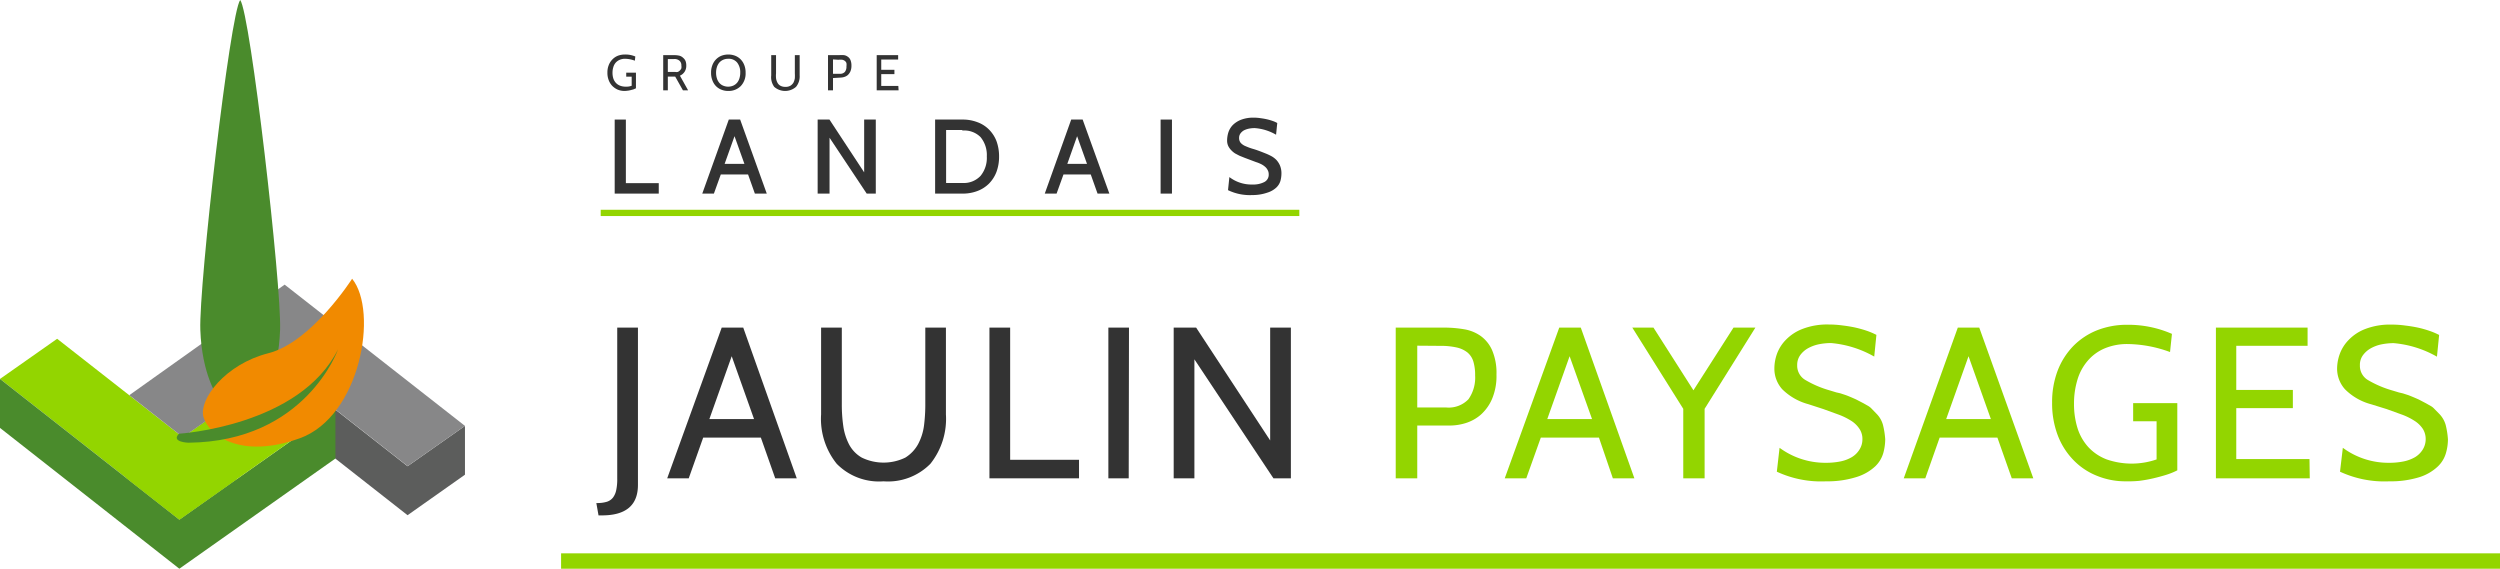 <svg xmlns="http://www.w3.org/2000/svg" id="Calque_1" data-name="Calque 1" viewBox="0 0 275.18 62.6"><defs><style>.cls-1{fill:#333;}.cls-2{fill:#93d500;}.cls-3{fill:#5c5d5c;}.cls-4{fill:#4a8b2c;}.cls-5{fill:#878788;}.cls-6{fill:#f18a00;}</style></defs><path class="cls-1" d="M72.51,21.94H67.66V13.79h1.23v7h3.62Z" transform="translate(0 -0.63)"></path><path class="cls-1" d="M84.4,21.94H83.09l-.75-2.11h-3l-.76,2.11H77.3l2.92-8.15h1.25Zm-2.46-3.27-1.09-3.05-1.09,3.05Z" transform="translate(0 -0.63)"></path><path class="cls-1" d="M96.4,21.94h-1l-4.09-6.15v6.15H90V13.79h1.3l3.82,5.81V13.79H96.4Z" transform="translate(0 -0.63)"></path><path class="cls-1" d="M105.93,21.94h-3V13.79h3a4.5,4.5,0,0,1,1.63.28,3.44,3.44,0,0,1,1.28.8,3.66,3.66,0,0,1,.84,1.28,4.87,4.87,0,0,1,.29,1.71,4.77,4.77,0,0,1-.29,1.7,3.72,3.72,0,0,1-.83,1.29,3.59,3.59,0,0,1-1.28.81A4.52,4.52,0,0,1,105.93,21.94Zm0-7h-1.79v5.83h1.79a2.53,2.53,0,0,0,2-.78,3.11,3.11,0,0,0,.69-2.14,3.1,3.1,0,0,0-.69-2.13A2.53,2.53,0,0,0,105.93,15Z" transform="translate(0 -0.63)"></path><path class="cls-1" d="M122.11,21.94h-1.3l-.75-2.11h-3l-.76,2.11H115l2.91-8.15h1.26Zm-2.46-3.27-1.09-3.05-1.08,3.05Z" transform="translate(0 -0.63)"></path><path class="cls-1" d="M129,21.94h-1.25V13.79H129Z" transform="translate(0 -0.63)"></path><path class="cls-1" d="M137.85,22.1a5.5,5.5,0,0,1-2.68-.54l.15-1.44a4,4,0,0,0,2.55.82,2.66,2.66,0,0,0,1.29-.27.9.9,0,0,0,.49-.86.94.94,0,0,0-.12-.47,1.19,1.19,0,0,0-.3-.37,2,2,0,0,0-.45-.29,3.66,3.66,0,0,0-.53-.21L137,18l-.57-.23-.46-.24a2.17,2.17,0,0,1-.44-.36,1.82,1.82,0,0,1-.34-.48,1.43,1.43,0,0,1-.12-.6,3.06,3.06,0,0,1,.14-.89,2.13,2.13,0,0,1,.49-.81,2.64,2.64,0,0,1,.91-.58,3.8,3.8,0,0,1,1.4-.23,4.93,4.93,0,0,1,.75.06,7.34,7.34,0,0,1,.73.13,6.23,6.23,0,0,1,.64.19,2.91,2.91,0,0,1,.46.21l-.13,1.29a5.42,5.42,0,0,0-2.35-.73,3.39,3.39,0,0,0-.64.06,2.23,2.23,0,0,0-.55.19,1.24,1.24,0,0,0-.38.34.81.81,0,0,0-.15.49.81.81,0,0,0,.19.56,1.46,1.46,0,0,0,.55.36,6.09,6.09,0,0,0,.9.32c.36.11.78.27,1.25.46a5.89,5.89,0,0,1,.63.29,2.33,2.33,0,0,1,.57.42,2.21,2.21,0,0,1,.41.63,2.25,2.25,0,0,1,.16.91,3.12,3.12,0,0,1-.11.78,1.67,1.67,0,0,1-.46.74,2.56,2.56,0,0,1-1,.56A4.91,4.91,0,0,1,137.85,22.1Z" transform="translate(0 -0.63)"></path><path class="cls-1" d="M68.71,10.64A1.9,1.9,0,0,1,68,10.5a1.94,1.94,0,0,1-.6-.41A1.81,1.81,0,0,1,67,9.45a2.14,2.14,0,0,1-.14-.82A2.14,2.14,0,0,1,67,7.81a1.84,1.84,0,0,1,.4-.63A1.73,1.73,0,0,1,68,6.77a2.21,2.21,0,0,1,.78-.14,2.74,2.74,0,0,1,1.15.22l-.05.46a3.22,3.22,0,0,0-1.08-.21,1.43,1.43,0,0,0-.6.12,1.22,1.22,0,0,0-.43.31,1.28,1.28,0,0,0-.26.49,2,2,0,0,0-.09.62,2.08,2.08,0,0,0,.09.63,1.41,1.41,0,0,0,.28.48,1.25,1.25,0,0,0,.46.31,1.73,1.73,0,0,0,.63.11,1.71,1.71,0,0,0,.65-.1v-1h-.6V8.63H70v1.72l-.28.12-.34.09a2.25,2.25,0,0,1-.36.06A2.12,2.12,0,0,1,68.71,10.64Z" transform="translate(0 -0.63)"></path><path class="cls-1" d="M75.74,10.57h-.57l-.85-1.51h-.81v1.51H73V6.7h1.25a2.47,2.47,0,0,1,.57.07A1,1,0,0,1,75.2,7a.92.92,0,0,1,.26.35,1.41,1.41,0,0,1,.08.53,1.17,1.17,0,0,1-.18.64,1.18,1.18,0,0,1-.52.44ZM74.2,7.13h-.69V8.55h.83a.69.69,0,0,0,.25,0,.57.57,0,0,0,.21-.13A.76.76,0,0,0,75,8.15a1,1,0,0,0,0-.31.67.67,0,0,0-.2-.52A.82.82,0,0,0,74.2,7.13Z" transform="translate(0 -0.63)"></path><path class="cls-1" d="M81.54,10.1a1.85,1.85,0,0,1-1.37.54,1.92,1.92,0,0,1-.77-.14,1.75,1.75,0,0,1-.6-.4,1.81,1.81,0,0,1-.39-.64,2.14,2.14,0,0,1-.14-.82,2.16,2.16,0,0,1,.14-.83,1.82,1.82,0,0,1,.39-.63,1.78,1.78,0,0,1,.6-.41,2.15,2.15,0,0,1,.77-.14,2.1,2.1,0,0,1,.76.14,1.73,1.73,0,0,1,.61.41,1.86,1.86,0,0,1,.39.63,2.19,2.19,0,0,1,.14.83A2,2,0,0,1,81.54,10.1Zm-.39-2.57a1.19,1.19,0,0,0-1-.43,1.32,1.32,0,0,0-.57.12,1.21,1.21,0,0,0-.42.32,1.46,1.46,0,0,0-.25.48,2.06,2.06,0,0,0-.09.62,2,2,0,0,0,.09.61,1.37,1.37,0,0,0,.25.48,1.1,1.1,0,0,0,.42.32,1.41,1.41,0,0,0,1.14,0,1.18,1.18,0,0,0,.42-.32,1.38,1.38,0,0,0,.25-.48,2,2,0,0,0,.09-.61A1.73,1.73,0,0,0,81.15,7.53Z" transform="translate(0 -0.63)"></path><path class="cls-1" d="M84.89,8.93V6.7h.53v2a3.19,3.19,0,0,0,0,.54,1.42,1.42,0,0,0,.15.48.81.81,0,0,0,.32.34,1.06,1.06,0,0,0,.56.13,1,1,0,0,0,.56-.13,1,1,0,0,0,.33-.34,1.69,1.69,0,0,0,.15-.48,4.89,4.89,0,0,0,0-.54v-2h.53V8.93a1.8,1.8,0,0,1-.4,1.26,1.82,1.82,0,0,1-2.4,0A1.8,1.8,0,0,1,84.89,8.93Z" transform="translate(0 -0.63)"></path><path class="cls-1" d="M91.69,9.22v1.35h-.55V6.7h1.23a3,3,0,0,1,.52,0,.87.87,0,0,1,.42.17.82.82,0,0,1,.3.36,1.58,1.58,0,0,1,.11.63,1.56,1.56,0,0,1-.11.62,1.3,1.3,0,0,1-.29.41,1.06,1.06,0,0,1-.39.21,1.46,1.46,0,0,1-.4.07Zm0-2.05V8.75h.74A.68.68,0,0,0,93,8.54a.92.92,0,0,0,.17-.61,1.2,1.2,0,0,0,0-.35A.49.49,0,0,0,93,7.34a.66.66,0,0,0-.28-.13,1.74,1.74,0,0,0-.43,0Z" transform="translate(0 -0.63)"></path><path class="cls-1" d="M98.91,10.57H96.5V6.7h2.36v.48H97V8.31h1.45v.48H97v1.3h1.88Z" transform="translate(0 -0.63)"></path><rect class="cls-2" x="66.12" y="23.09" width="76.9" height="0.69"></rect><rect class="cls-2" x="61.76" y="60.91" width="213.42" height="1.69"></rect><path class="cls-1" d="M66.26,57.36h-.38L65.64,56h.1a3.54,3.54,0,0,0,1.06-.14,1.39,1.39,0,0,0,.68-.47,2.06,2.06,0,0,0,.35-.82,5.63,5.63,0,0,0,.11-1.25V36.69h2.28V54Q70.22,57.36,66.26,57.36Z" transform="translate(0 -0.63)"></path><path class="cls-1" d="M87.7,53.28H85.33L83.75,48.8H77.4l-1.59,4.48H73.44l6-16.59h2.37ZM83,46.76l-2.46-6.92-2.46,6.92Z" transform="translate(0 -0.63)"></path><path class="cls-1" d="M90.38,46.24V36.69h2.28v8.46a16.6,16.6,0,0,0,.16,2.36,6.3,6.3,0,0,0,.65,2.06A3.61,3.61,0,0,0,94.86,51a5.49,5.49,0,0,0,4.79,0,4,4,0,0,0,1.4-1.47,6,6,0,0,0,.65-2,18.15,18.15,0,0,0,.15-2.34V36.69h2.27v9.55a7.94,7.94,0,0,1-1.71,5.44,6.55,6.55,0,0,1-5.16,1.93,6.52,6.52,0,0,1-5.15-1.93A7.89,7.89,0,0,1,90.38,46.24Z" transform="translate(0 -0.63)"></path><path class="cls-1" d="M118.77,53.28h-9.86V36.69h2.28V51.24h7.58Z" transform="translate(0 -0.63)"></path><path class="cls-1" d="M124.24,53.28H122V36.69h2.27Z" transform="translate(0 -0.63)"></path><path class="cls-1" d="M142.09,53.28h-1.92l-8.7-13.1v13.1h-2.28V36.69h2.47l8.15,12.42V36.69h2.28Z" transform="translate(0 -0.63)"></path><path class="cls-2" d="M156,47.47v5.81h-2.37V36.69h5.31a13,13,0,0,1,2.2.18,4.41,4.41,0,0,1,1.84.74,3.84,3.84,0,0,1,1.26,1.57,6.33,6.33,0,0,1,.48,2.68,6.47,6.47,0,0,1-.49,2.69,4.93,4.93,0,0,1-1.24,1.73,4.63,4.63,0,0,1-1.66.92,6,6,0,0,1-1.73.27Zm0-8.79v6.8h3.17a3,3,0,0,0,2.47-.91,4.13,4.13,0,0,0,.73-2.62,5.14,5.14,0,0,0-.19-1.51,2.08,2.08,0,0,0-.64-1,2.93,2.93,0,0,0-1.19-.56,8,8,0,0,0-1.84-.18Z" transform="translate(0 -0.63)"></path><path class="cls-2" d="M179.9,53.28h-2.37L176,48.8H169.6L168,53.28h-2.37l6-16.59H174Zm-4.66-6.52-2.47-6.92-2.46,6.92Z" transform="translate(0 -0.63)"></path><path class="cls-2" d="M193.22,36.69l-5.59,8.94v7.65h-2.35V45.63l-5.61-8.94H182l4.4,6.9,4.41-6.9Z" transform="translate(0 -0.63)"></path><path class="cls-2" d="M201,53.61a11.54,11.54,0,0,1-5.42-1.06l.3-2.63A8.47,8.47,0,0,0,201,51.57a7.85,7.85,0,0,0,1.58-.15,4,4,0,0,0,1.25-.47,2.48,2.48,0,0,0,.83-.81A2.1,2.1,0,0,0,205,49a2,2,0,0,0-.31-1.14,3,3,0,0,0-.86-.87,7.48,7.48,0,0,0-1.36-.69l-1.76-.64-1.66-.54a6.47,6.47,0,0,1-2.88-1.65,3.38,3.38,0,0,1-.86-2.33,4.81,4.81,0,0,1,.28-1.55,4.33,4.33,0,0,1,1-1.57,5.05,5.05,0,0,1,1.83-1.19,7.54,7.54,0,0,1,2.9-.48,10.79,10.79,0,0,1,1.47.1c.5.06,1,.14,1.45.24a12.68,12.68,0,0,1,1.3.37,8.08,8.08,0,0,1,1,.43l-.24,2.39a11.59,11.59,0,0,0-4.76-1.49,6.9,6.9,0,0,0-1.36.14,4.27,4.27,0,0,0-1.2.45,2.69,2.69,0,0,0-.84.76,1.85,1.85,0,0,0-.32,1.09,1.82,1.82,0,0,0,.89,1.62,11.27,11.27,0,0,0,2.69,1.15l.72.22.44.1.58.19c.25.09.64.25,1.17.49l.81.42.51.29a1.77,1.77,0,0,1,.32.24l.59.61a2.79,2.79,0,0,1,.72,1.23,9.16,9.16,0,0,1,.25,1.59,5.9,5.9,0,0,1-.21,1.51,3.28,3.28,0,0,1-.9,1.48,5.29,5.29,0,0,1-2,1.15A10.6,10.6,0,0,1,201,53.61Z" transform="translate(0 -0.63)"></path><path class="cls-2" d="M223.81,53.28h-2.37l-1.58-4.48H213.5l-1.58,4.48h-2.37l5.95-16.59h2.36Zm-4.67-6.52-2.46-6.92-2.46,6.92Z" transform="translate(0 -0.63)"></path><path class="cls-2" d="M234,53.61a8.25,8.25,0,0,1-3.24-.63,7.36,7.36,0,0,1-2.58-1.76,7.94,7.94,0,0,1-1.7-2.73,9.86,9.86,0,0,1-.6-3.53,9.73,9.73,0,0,1,.61-3.53,8,8,0,0,1,1.72-2.71A7.65,7.65,0,0,1,230.79,37a8.92,8.92,0,0,1,3.35-.62,12,12,0,0,1,4.93,1l-.21,2a13.91,13.91,0,0,0-4.64-.88,6.39,6.39,0,0,0-2.56.48,5,5,0,0,0-1.86,1.36,5.65,5.65,0,0,0-1.13,2.08,9,9,0,0,0-.38,2.67,8.86,8.86,0,0,0,.4,2.71,5.59,5.59,0,0,0,1.2,2.07,5.36,5.36,0,0,0,2,1.33,8.42,8.42,0,0,0,5.49,0V47h-2.58V45h4.86v7.4a7.42,7.42,0,0,1-1.17.48c-.47.15-1,.29-1.47.4s-1,.21-1.57.28A13,13,0,0,1,234,53.61Z" transform="translate(0 -0.63)"></path><path class="cls-2" d="M254.24,53.28H243.91V36.69H254v2h-7.85v4.86h6.23v2h-6.23v5.61h8.06Z" transform="translate(0 -0.63)"></path><path class="cls-2" d="M263,53.61a11.61,11.61,0,0,1-5.43-1.06l.31-2.63A8.44,8.44,0,0,0,263,51.57a7.75,7.75,0,0,0,1.57-.15,4.18,4.18,0,0,0,1.26-.47,2.57,2.57,0,0,0,.83-.81A2.18,2.18,0,0,0,267,49a2.11,2.11,0,0,0-.3-1.14,3,3,0,0,0-.87-.87,7.06,7.06,0,0,0-1.35-.69l-1.77-.64L261,45.13a6.35,6.35,0,0,1-2.88-1.65,3.39,3.39,0,0,1-.87-2.33,4.84,4.84,0,0,1,.29-1.55,4.33,4.33,0,0,1,1-1.57,5,5,0,0,1,1.82-1.19,7.57,7.57,0,0,1,2.9-.48,10.58,10.58,0,0,1,1.47.1c.51.06,1,.14,1.46.24a11.79,11.79,0,0,1,1.29.37,7.65,7.65,0,0,1,1,.43l-.24,2.39a11.63,11.63,0,0,0-4.76-1.49,7,7,0,0,0-1.37.14,4.09,4.09,0,0,0-1.19.45,2.69,2.69,0,0,0-.84.76,1.78,1.78,0,0,0-.32,1.09,1.81,1.81,0,0,0,.88,1.62,11.46,11.46,0,0,0,2.69,1.15l.73.22.43.1.59.19c.24.09.63.25,1.17.49l.8.42.51.29a1.48,1.48,0,0,1,.32.24l.6.61a2.89,2.89,0,0,1,.72,1.23,9.16,9.16,0,0,1,.25,1.59,5.52,5.52,0,0,1-.22,1.51,3.28,3.28,0,0,1-.9,1.48,5.24,5.24,0,0,1-1.95,1.15A10.64,10.64,0,0,1,263,53.61Z" transform="translate(0 -0.63)"></path><polygon class="cls-3" points="25.11 35.83 25.11 41.22 44.86 56.71 51.18 52.25 51.18 46.88 44.86 51.32 25.11 35.83"></polygon><polygon class="cls-2" points="26.05 52.76 19.74 57.2 0 41.71 6.29 37.29 26.05 52.76"></polygon><polygon class="cls-4" points="0 41.71 0 47.1 19.74 62.6 36.92 50.47 36.92 45.08 19.74 57.2 0 41.71"></polygon><polygon class="cls-2" points="13.85 52.58 30.95 40.41 36.92 45.08 19.75 57.2 13.85 52.58"></polygon><polygon class="cls-5" points="51.18 46.88 37.3 36.01 37.31 36.01 31.33 31.33 14.23 43.5 20.13 48.13 31.02 40.45 44.87 51.31 51.18 46.88"></polygon><path class="cls-4" d="M30.83,36.94c-.17,4.94-1.89,7.33-1.89,7.33h-5s-1.72-2.39-1.89-7.33S25.32,2.08,26.44.63C27.56,2.08,31,32,30.83,36.94Z" transform="translate(0 -0.63)"></path><path class="cls-6" d="M38.76,31.31s-4.47,7-9.22,8.2-7.67,5.09-7.15,7S26.34,51.27,33,48.87,41.68,34.92,38.76,31.31Z" transform="translate(0 -0.63)"></path><path class="cls-4" d="M19.7,48.37S33,47.55,37.21,39.08c0,0-3.55,10.16-16.48,10.28C20.73,49.36,18.78,49.3,19.7,48.37Z" transform="translate(0 -0.63)"></path></svg>